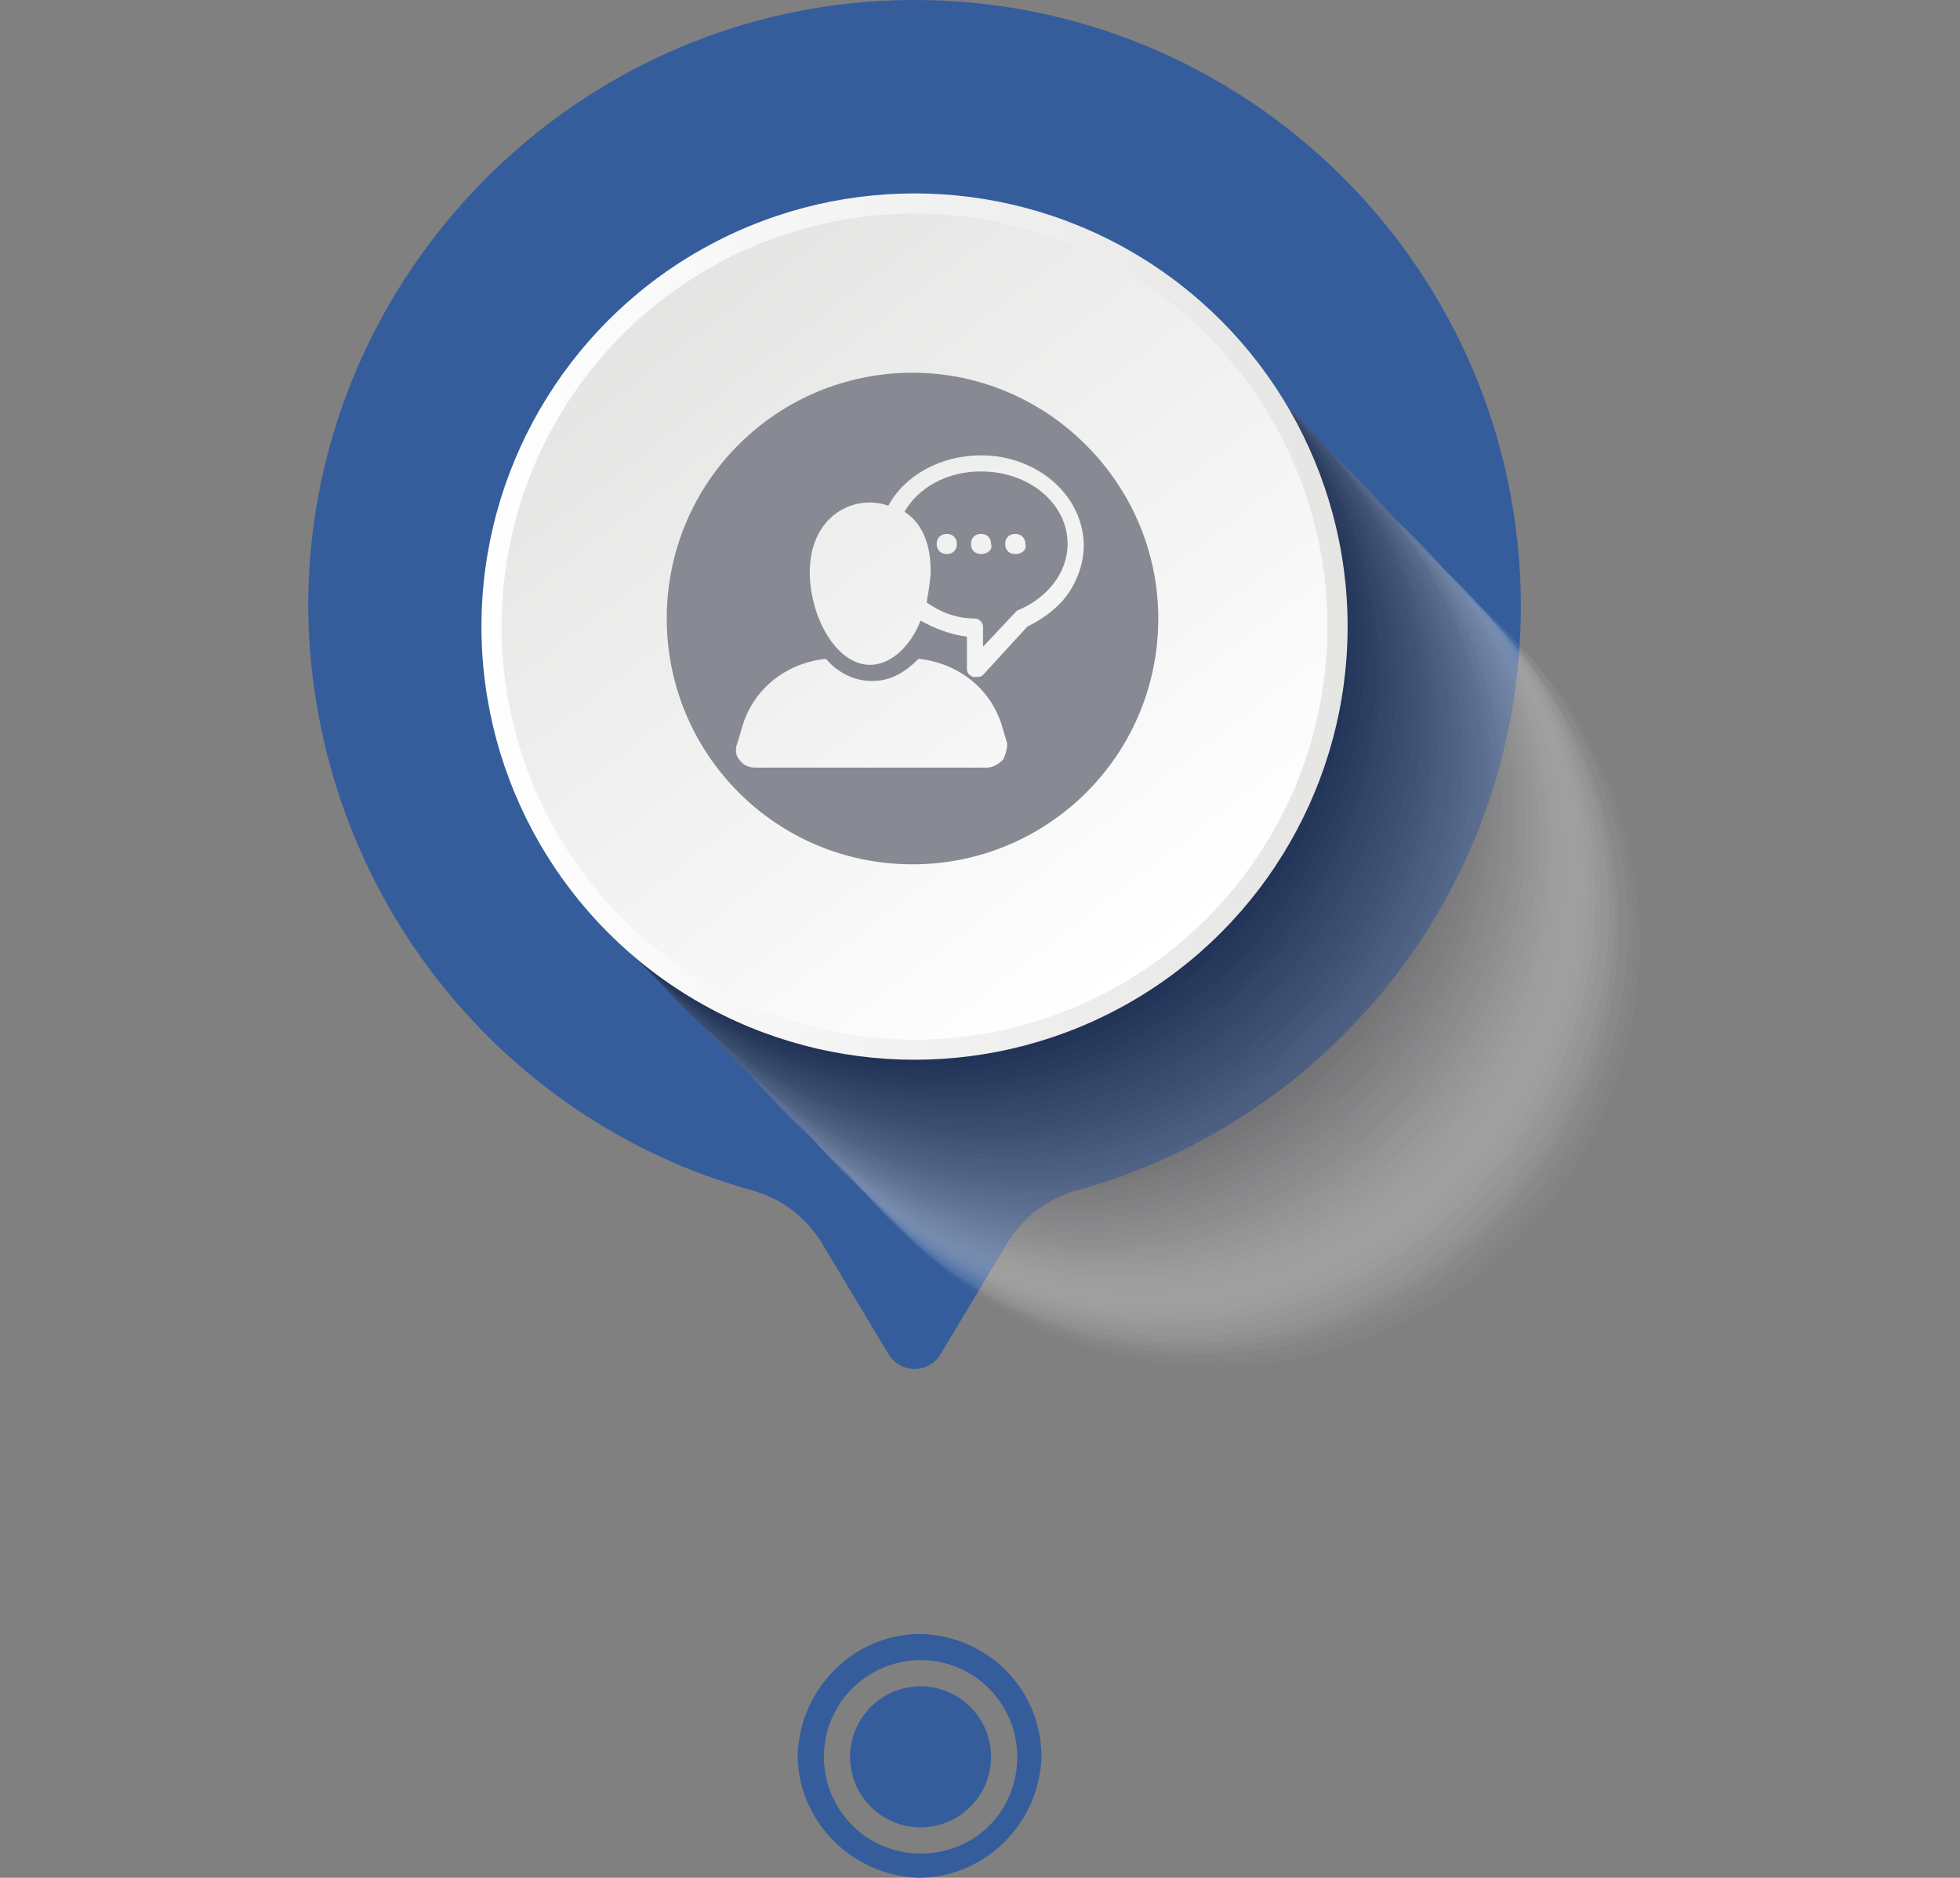 <?xml version="1.0" encoding="utf-8"?>
<!-- Generator: Adobe Illustrator 23.0.1, SVG Export Plug-In . SVG Version: 6.00 Build 0)  -->
<svg version="1.1" id="Capa_1" xmlns="http://www.w3.org/2000/svg" xmlns:xlink="http://www.w3.org/1999/xlink" x="0px" y="0px"
	 viewBox="0 0 97.3 93.2" style="enable-background:new 0 0 97.3 93.2;" xml:space="preserve">
<rect x="0" y="0" width="97.3" height="93.2" fill="#808080" stroke="none"/>
<style type="text/css">
	.st0{fill:#355D9C;}
	.st1{opacity:0.5;}
	.st2{opacity:0;fill:#FFFFFF;}
	.st3{opacity:1.960784e-02;fill:#FAFAFA;}
	.st4{opacity:3.921569e-02;fill:#F5F5F5;}
	.st5{opacity:5.882353e-02;fill:#F0F0F0;}
	.st6{opacity:7.843138e-02;fill:#EBEBEB;}
	.st7{opacity:9.803922e-02;fill:#E6E6E7;}
	.st8{opacity:0.118;fill:#E1E1E2;}
	.st9{opacity:0.137;fill:#DDDCDD;}
	.st10{opacity:0.157;fill:#D8D7D8;}
	.st11{opacity:0.176;fill:#D3D2D3;}
	.st12{opacity:0.196;fill:#CECDCE;}
	.st13{opacity:0.216;fill:#C9C8C9;}
	.st14{opacity:0.235;fill:#C4C3C4;}
	.st15{opacity:0.255;fill:#BFBEC0;}
	.st16{opacity:0.275;fill:#BAB9BB;}
	.st17{opacity:0.294;fill:#B5B4B6;}
	.st18{opacity:0.314;fill:#B0AFB1;}
	.st19{opacity:0.333;fill:#ABAAAC;}
	.st20{opacity:0.353;fill:#A6A5A7;}
	.st21{opacity:0.372;fill:#A1A0A2;}
	.st22{opacity:0.392;fill:#9D9B9D;}
	.st23{opacity:0.412;fill:#989698;}
	.st24{opacity:0.431;fill:#939194;}
	.st25{opacity:0.451;fill:#8E8C8F;}
	.st26{opacity:0.471;fill:#89878A;}
	.st27{opacity:0.49;fill:#848285;}
	.st28{opacity:0.51;fill:#7F7D80;}
	.st29{opacity:0.529;fill:#7A787B;}
	.st30{opacity:0.549;fill:#757376;}
	.st31{opacity:0.569;fill:#706E71;}
	.st32{opacity:0.588;fill:#6B696D;}
	.st33{opacity:0.608;fill:#666468;}
	.st34{opacity:0.627;fill:#625F63;}
	.st35{opacity:0.647;fill:#5D5A5E;}
	.st36{opacity:0.667;fill:#585559;}
	.st37{opacity:0.686;fill:#535054;}
	.st38{opacity:0.706;fill:#4E4B4F;}
	.st39{opacity:0.726;fill:#49464A;}
	.st40{opacity:0.745;fill:#444145;}
	.st41{opacity:0.765;fill:#3F3C41;}
	.st42{opacity:0.784;fill:#3A373C;}
	.st43{opacity:0.804;fill:#353237;}
	.st44{opacity:0.824;fill:#302D32;}
	.st45{opacity:0.843;fill:#2B282D;}
	.st46{opacity:0.863;fill:#262328;}
	.st47{opacity:0.882;fill:#221E23;}
	.st48{opacity:0.902;fill:#1D191E;}
	.st49{opacity:0.922;fill:#18141A;}
	.st50{opacity:0.941;fill:#130F15;}
	.st51{opacity:0.961;fill:#0E0A10;}
	.st52{opacity:0.98;fill:#09050B;}
	.st53{fill:#040006;}
	.st54{fill:url(#SVGID_1_);}
	.st55{fill:url(#SVGID_2_);}
	.st56{fill:#878A92;}
</style>
<g>
	<g>
		<g>
			<g>
				<path class="st0" d="M45.7,81.1c-3.3,0-6,2.7-6.1,6c0,3.3,2.7,6,6,6.1c3.3,0,6-2.7,6.1-6C51.7,83.9,49.1,81.2,45.7,81.1z
					 M45.7,92c-2.7,0-4.8-2.2-4.8-4.8c0-2.7,2.2-4.8,4.8-4.8c2.7,0,4.8,2.2,4.8,4.8C50.5,89.9,48.4,92,45.7,92z"/>
			</g>
		</g>
		<g>
			<circle class="st0" cx="45.7" cy="87.2" r="3.5"/>
		</g>
	</g>
</g>
<g>
	<g>
		<path class="st0" d="M50,61.7l-3.3,5.5c-0.6,1-2,1-2.6,0l-3.3-5.5c-0.8-1.3-2-2.2-3.4-2.6c-12.8-3.5-22.1-15.3-22.1-29.2
			C15.4,13.5,28.8,0.1,45.2,0c16.7-0.1,30.3,13.4,30.3,30.1c0,13.8-9.3,25.5-22.1,29C52,59.5,50.8,60.4,50,61.7z"/>
		<g class="st1">
			
				<ellipse transform="matrix(0.707 -0.707 0.707 0.707 -15.68 56.948)" class="st2" cx="60.9" cy="47.4" rx="21.1" ry="21.1"/>
			
				<ellipse transform="matrix(0.682 -0.731 0.731 0.682 -15.171 59.25)" class="st3" cx="60.6" cy="47.1" rx="21.1" ry="21.1"/>
			
				<ellipse transform="matrix(0.668 -0.744 0.744 0.668 -14.795 60.329)" class="st4" cx="60.3" cy="46.8" rx="21.1" ry="21.1"/>
			<ellipse transform="matrix(0.655 -0.756 0.756 0.655 -14.396 61.375)" class="st5" cx="60" cy="46.4" rx="21.1" ry="21.1"/>
			
				<ellipse transform="matrix(0.641 -0.768 0.768 0.641 -13.975 62.385)" class="st6" cx="59.7" cy="46.1" rx="21.1" ry="21.1"/>
			
				<ellipse transform="matrix(0.626 -0.779 0.779 0.626 -13.535 63.355)" class="st7" cx="59.3" cy="45.8" rx="21.1" ry="21.1"/>
			
				<ellipse transform="matrix(0.613 -0.79 0.79 0.613 -13.078 64.283)" class="st8" cx="59" cy="45.5" rx="21.1" ry="21.1"/>
			
				<ellipse transform="matrix(0.599 -0.801 0.801 0.599 -12.606 65.166)" class="st9" cx="58.7" cy="45.2" rx="21.1" ry="21.1"/>
			
				<ellipse transform="matrix(0.585 -0.811 0.811 0.585 -12.121 66.003)" class="st10" cx="58.4" cy="44.8" rx="21.1" ry="21.1"/>
			
				<ellipse transform="matrix(0.571 -0.821 0.821 0.571 -11.627 66.791)" class="st11" cx="58.1" cy="44.5" rx="21.1" ry="21.1"/>
			
				<ellipse transform="matrix(0.557 -0.83 0.83 0.557 -11.125 67.529)" class="st12" cx="57.8" cy="44.2" rx="21.1" ry="21.1"/>
			
				<ellipse transform="matrix(0.544 -0.839 0.839 0.544 -10.618 68.219)" class="st13" cx="57.5" cy="43.9" rx="21.1" ry="21.1"/>
			
				<ellipse transform="matrix(0.531 -0.847 0.847 0.531 -10.107 68.858)" class="st14" cx="57.2" cy="43.6" rx="21.1" ry="21.1"/>
			
				<ellipse transform="matrix(0.518 -0.855 0.855 0.518 -9.595 69.447)" class="st15" cx="56.8" cy="43.2" rx="21.1" ry="21.1"/>
			
				<ellipse transform="matrix(0.506 -0.863 0.863 0.506 -9.083 69.987)" class="st16" cx="56.5" cy="42.9" rx="21.1" ry="21.1"/>
			
				<ellipse transform="matrix(0.493 -0.87 0.87 0.493 -8.573 70.478)" class="st17" cx="56.2" cy="42.6" rx="21.1" ry="21.1"/>
			
				<ellipse transform="matrix(0.481 -0.876 0.876 0.481 -8.067 70.923)" class="st18" cx="55.9" cy="42.3" rx="21.1" ry="21.1"/>
			
				<ellipse transform="matrix(0.47 -0.883 0.883 0.47 -7.566 71.321)" class="st19" cx="55.6" cy="42" rx="21.1" ry="21.1"/>
			
				<ellipse transform="matrix(0.459 -0.889 0.889 0.459 -7.07 71.674)" class="st20" cx="55.3" cy="41.6" rx="21.1" ry="21.1"/>
			
				<ellipse transform="matrix(0.448 -0.894 0.894 0.448 -6.582 71.984)" class="st21" cx="55" cy="41.3" rx="21.1" ry="21.1"/>
			<ellipse transform="matrix(0.437 -0.899 0.899 0.437 -6.101 72.252)" class="st22" cx="54.7" cy="41" rx="21.1" ry="21.1"/>
			
				<ellipse transform="matrix(0.427 -0.904 0.904 0.427 -5.628 72.48)" class="st23" cx="54.3" cy="40.7" rx="21.1" ry="21.1"/>
			
				<ellipse transform="matrix(0.417 -0.909 0.909 0.417 -5.165 72.669)" class="st24" cx="54" cy="40.4" rx="21.1" ry="21.1"/>
			<ellipse transform="matrix(0.407 -0.913 0.913 0.407 -4.711 72.822)" class="st25" cx="53.7" cy="40" rx="21.1" ry="21.1"/>
			
				<ellipse transform="matrix(0.398 -0.918 0.918 0.398 -4.266 72.939)" class="st26" cx="53.4" cy="39.7" rx="21.1" ry="21.1"/>
			
				<ellipse transform="matrix(0.388 -0.921 0.921 0.388 -3.832 73.023)" class="st27" cx="53.1" cy="39.4" rx="21.1" ry="21.1"/>
			
				<ellipse transform="matrix(0.38 -0.925 0.925 0.38 -3.407 73.075)" class="st28" cx="52.8" cy="39.1" rx="21.1" ry="21.1"/>
			
				<ellipse transform="matrix(0.371 -0.929 0.929 0.371 -2.993 73.096)" class="st29" cx="52.5" cy="38.8" rx="21.1" ry="21.1"/>
			
				<ellipse transform="matrix(0.363 -0.932 0.932 0.363 -2.589 73.088)" class="st30" cx="52.2" cy="38.4" rx="21.1" ry="21.1"/>
			
				<ellipse transform="matrix(0.355 -0.935 0.935 0.355 -2.195 73.053)" class="st31" cx="51.9" cy="38.1" rx="21.1" ry="21.1"/>
			
				<ellipse transform="matrix(0.347 -0.938 0.938 0.347 -1.812 72.992)" class="st32" cx="51.5" cy="37.8" rx="21.1" ry="21.1"/>
			
				<ellipse transform="matrix(0.34 -0.94 0.94 0.34 -1.438 72.906)" class="st33" cx="51.2" cy="37.5" rx="21.1" ry="21.1"/>
			
				<ellipse transform="matrix(0.333 -0.943 0.943 0.333 -1.074 72.796)" class="st34" cx="50.9" cy="37.2" rx="21.1" ry="21.1"/>
			
				<ellipse transform="matrix(0.326 -0.945 0.945 0.326 -0.72 72.665)" class="st35" cx="50.6" cy="36.8" rx="21.1" ry="21.1"/>
			
				<ellipse transform="matrix(0.319 -0.948 0.948 0.319 -0.376 72.511)" class="st36" cx="50.3" cy="36.5" rx="21.1" ry="21.1"/>
			
				<ellipse transform="matrix(0.313 -0.95 0.95 0.313 -4.031136e-02 72.338)" class="st37" cx="50" cy="36.2" rx="21.1" ry="21.1"/>
			
				<ellipse transform="matrix(0.307 -0.952 0.952 0.307 0.286 72.146)" class="st38" cx="49.7" cy="35.9" rx="21.1" ry="21.1"/>
			
				<ellipse transform="matrix(0.301 -0.954 0.954 0.301 0.603 71.936)" class="st39" cx="49.4" cy="35.6" rx="21.1" ry="21.1"/>
			<ellipse transform="matrix(0.295 -0.956 0.956 0.295 0.912 71.709)" class="st40" cx="49" cy="35.2" rx="21.1" ry="21.1"/>
			
				<ellipse transform="matrix(0.289 -0.957 0.957 0.289 1.212 71.465)" class="st41" cx="48.7" cy="34.9" rx="21.1" ry="21.1"/>
			
				<ellipse transform="matrix(0.284 -0.959 0.959 0.284 1.504 71.207)" class="st42" cx="48.4" cy="34.6" rx="21.1" ry="21.1"/>
			
				<ellipse transform="matrix(0.279 -0.96 0.96 0.279 1.788 70.933)" class="st43" cx="48.1" cy="34.3" rx="21.1" ry="21.1"/>
			<ellipse transform="matrix(0.273 -0.962 0.962 0.273 2.065 70.646)" class="st44" cx="47.8" cy="34" rx="21.1" ry="21.1"/>
			
				<ellipse transform="matrix(0.268 -0.963 0.963 0.268 2.334 70.345)" class="st45" cx="47.5" cy="33.6" rx="21.1" ry="21.1"/>
			
				<ellipse transform="matrix(0.264 -0.965 0.965 0.264 2.596 70.032)" class="st46" cx="47.2" cy="33.3" rx="21.1" ry="21.1"/>
			<ellipse transform="matrix(0.259 -0.966 0.966 0.259 2.85 69.707)" class="st47" cx="46.9" cy="33" rx="21.1" ry="21.1"/>
			
				<ellipse transform="matrix(0.255 -0.967 0.967 0.255 3.099 69.371)" class="st48" cx="46.5" cy="32.7" rx="21.1" ry="21.1"/>
			<ellipse transform="matrix(0.25 -0.968 0.968 0.25 3.34 69.024)" class="st49" cx="46.2" cy="32.4" rx="21.1" ry="21.1"/>
			<ellipse transform="matrix(0.246 -0.969 0.969 0.246 3.575 68.666)" class="st50" cx="45.9" cy="32" rx="21.1" ry="21.1"/>
			
				<ellipse transform="matrix(0.242 -0.97 0.97 0.242 3.804 68.299)" class="st51" cx="45.6" cy="31.7" rx="21.1" ry="21.1"/>
			
				<ellipse transform="matrix(0.238 -0.971 0.971 0.238 4.027 67.923)" class="st52" cx="45.3" cy="31.4" rx="21.1" ry="21.1"/>
			<ellipse transform="matrix(0.234 -0.972 0.972 0.234 4.245 67.538)" class="st53" cx="45" cy="31.1" rx="21.1" ry="21.1"/>
		</g>
		<g>
			<linearGradient id="SVGID_1_" gradientUnits="userSpaceOnUse" x1="23.904" y1="31.084" x2="66.846" y2="31.084">
				<stop  offset="0" style="stop-color:#FFFFFF"/>
				<stop  offset="1" style="stop-color:#E5E5E4"/>
			</linearGradient>
			<circle class="st54" cx="45.4" cy="31.1" r="21.5"/>
			<linearGradient id="SVGID_2_" gradientUnits="userSpaceOnUse" x1="33.017" y1="15.013" x2="57.862" y2="47.321">
				<stop  offset="0" style="stop-color:#E5E5E4"/>
				<stop  offset="1" style="stop-color:#FFFFFF"/>
			</linearGradient>
			<circle class="st55" cx="45.4" cy="31.1" r="20.5"/>
		</g>
	</g>
	<g>
		<g>
			<path class="st56" d="M48.7,23.4c-1.7,0-3.1,0.8-3.8,2c0.8,0.5,1.3,1.5,1.3,2.9c0,0.5-0.1,1-0.2,1.6c0.7,0.5,1.5,0.8,2.4,0.8
				c0.2,0,0.4,0.2,0.4,0.4v1l1.6-1.7c0,0,0.1-0.1,0.1-0.1C52,29.7,53,28.4,53,27C53,25,51.1,23.4,48.7,23.4z M47,27.5
				c-0.3,0-0.5-0.2-0.5-0.5c0-0.3,0.2-0.5,0.5-0.5c0.3,0,0.5,0.2,0.5,0.5C47.5,27.3,47.3,27.5,47,27.5z M48.7,27.5
				c-0.3,0-0.5-0.2-0.5-0.5c0-0.3,0.2-0.5,0.5-0.5c0.3,0,0.5,0.2,0.5,0.5C49.3,27.3,49,27.5,48.7,27.5z M50.4,27.5
				c-0.3,0-0.5-0.2-0.5-0.5c0-0.3,0.2-0.5,0.5-0.5c0.3,0,0.5,0.2,0.5,0.5C51,27.3,50.7,27.5,50.4,27.5z"/>
			<path class="st56" d="M45.3,18.5c-6.7,0-12.2,5.4-12.2,12.2c0,6.7,5.4,12.2,12.2,12.2c6.7,0,12.2-5.4,12.2-12.2
				C57.5,24,52,18.5,45.3,18.5z M49.8,37.7c-0.2,0.2-0.5,0.4-0.8,0.4H37.5c-0.3,0-0.6-0.1-0.8-0.4c-0.2-0.2-0.2-0.6-0.1-0.8l0.3-1
				c0.6-1.8,2.2-3,4.1-3.2c0.6,0.7,1.4,1.1,2.3,1.1c0.9,0,1.6-0.4,2.3-1.1c1.9,0.2,3.5,1.4,4.1,3.2l0.3,1
				C50,37.2,49.9,37.5,49.8,37.7z M53,29.5c-0.5,0.7-1.2,1.2-2,1.6l-2.2,2.4c-0.1,0.1-0.2,0.1-0.3,0.1c-0.1,0-0.1,0-0.2,0
				c-0.2-0.1-0.3-0.2-0.3-0.4v-1.6c-0.8-0.1-1.6-0.4-2.3-0.8l0,0c-0.5,1.3-1.5,2.2-2.5,2.2c-1.7,0-3-2.4-3-4.6
				c0-2.8,2.2-3.9,3.9-3.3c0.8-1.5,2.6-2.5,4.6-2.5c2.8,0,5.1,2,5.1,4.5C53.8,27.9,53.5,28.8,53,29.5z"/>
			<polygon class="st56" points="46,29.9 46,29.9 46,29.9 			"/>
		</g>
	</g>
</g>
</svg>
